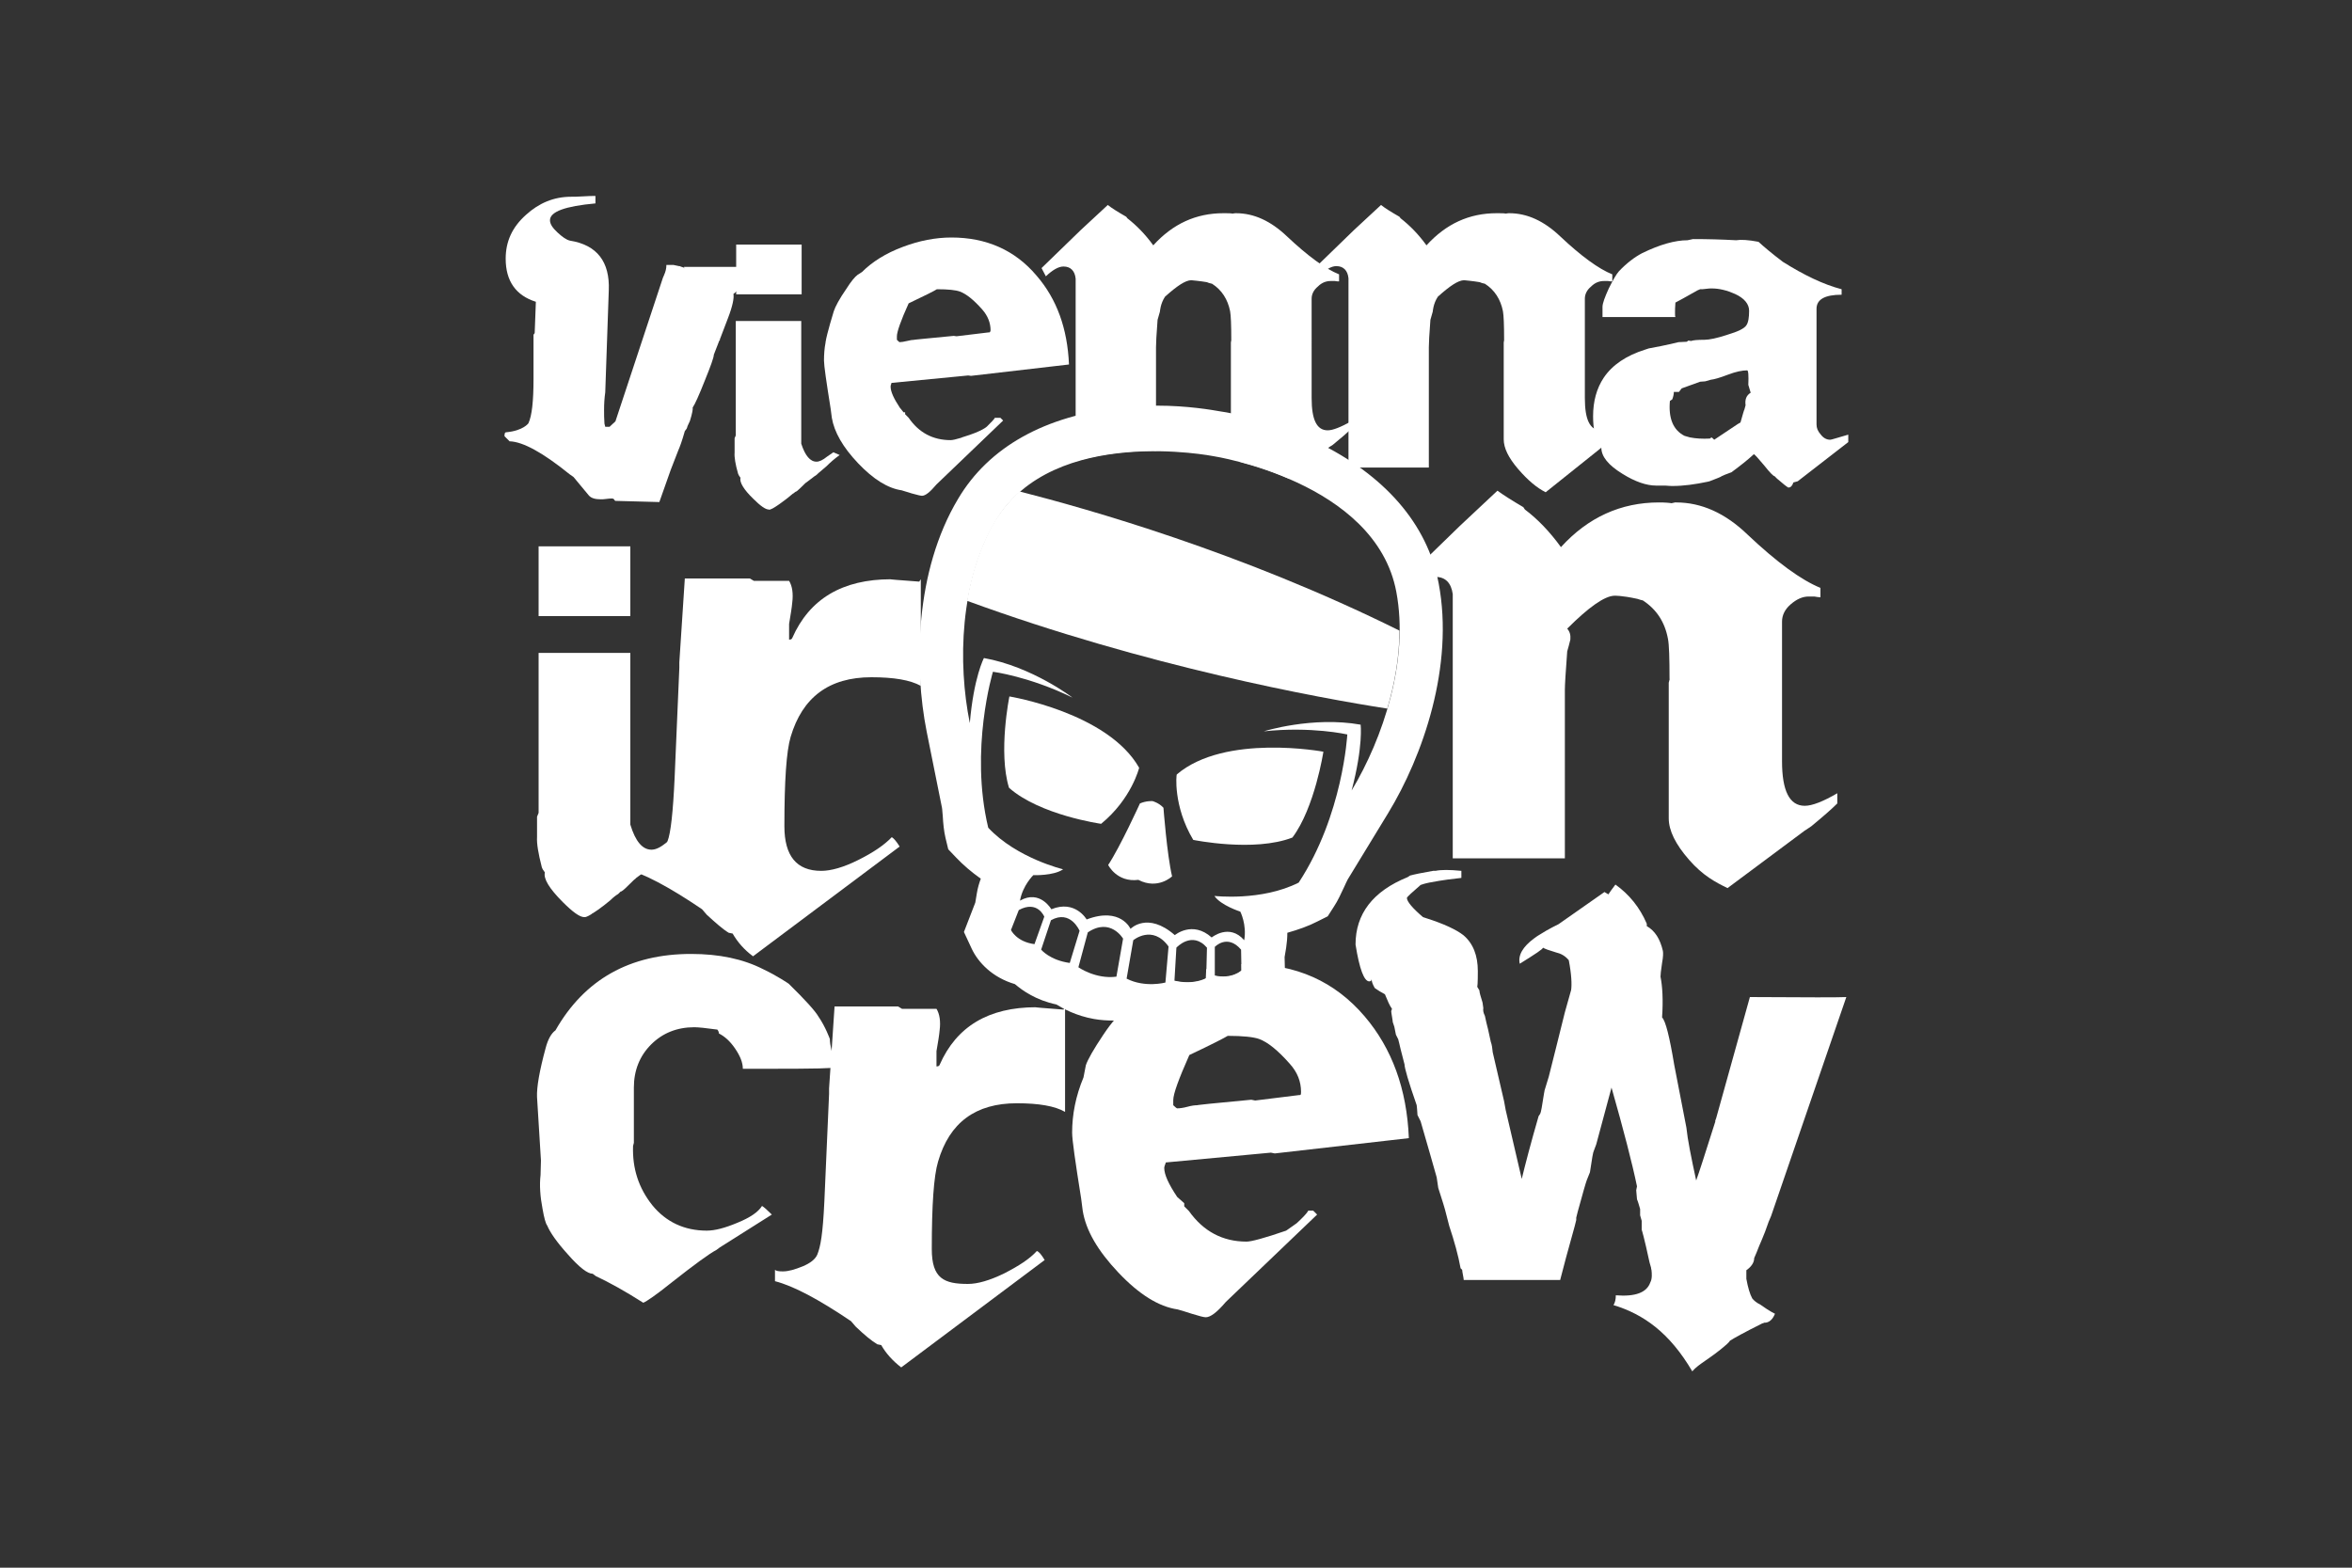 <?xml version="1.0" encoding="utf-8"?>
<!-- Generator: Adobe Illustrator 26.5.0, SVG Export Plug-In . SVG Version: 6.00 Build 0)  -->
<svg version="1.1" id="Vienna_Iron_Crew" xmlns="http://www.w3.org/2000/svg" xmlns:xlink="http://www.w3.org/1999/xlink" x="0px"
	 y="0px" width="600px" height="400px" viewBox="0 0 600 400" style="enable-background:new 0 0 600 400;" xml:space="preserve">
<rect x="0" y="0" width="600" height="400" fill="#333333" stroke="none"/>
<style type="text/css">
	.st0{fill:#FFFFFF;}
</style>
<g>
	<g id="Crew">
		<path class="st0" d="M161.7,291.6c0,0,0-0.1,0-0.2v-13.9c0-4.4,1.5-8.1,4.4-11c2.9-2.9,6.6-4.4,11-4.4c1,0,3,0.2,5.9,0.6
			c0.3,0.4,0.4,0.7,0.4,1c1.4,0.7,2.8,1.9,4.1,3.8c1.3,1.9,2,3.6,2,5.2h6.6h0.8c10.6,0,16-0.1,16.4-0.4c-1-3.3-1.6-5.7-1.6-7.2
			c0,0-1.1-3.1-2.9-5.7c-0.8-1.4-3.3-4.2-7.6-8.4c0,0-2.9-2-6.5-3.7c-5.1-2.6-11.2-3.9-18.4-3.9c-15.6,0-27.2,6.5-34.6,19.5
			c-1,0.7-1.9,2.2-2.5,4.5c-1.6,5.9-2.3,10-2.2,12.5l1,16.2l-0.1,3.7c-0.3,2.6-0.1,5.5,0.5,8.6c0.4,2.3,0.8,3.8,1.2,4.3
			c0.7,1.7,2.4,4.2,5.3,7.4c2.9,3.3,5,4.9,6.3,4.9l0.8,0.6c3.4,1.6,7.4,3.8,12.1,6.8c0.8-0.3,3.3-2,7.4-5.3
			c5.6-4.4,9.4-7.2,11.3-8.2l0.8-0.6l13.3-8.4c-1.2-1.2-2-1.9-2.5-2.2c-1,1.6-3.1,3-6.3,4.3c-3.1,1.3-5.7,2-7.8,2
			c-5.7,0-10.4-2.2-13.9-6.5c-3.5-4.4-5.1-9.4-4.9-15.1L161.7,291.6z"/>
		<path class="st0" d="M259.4,281.5c5.6,0,9.7,0.7,12.3,2.2V257l-0.4,0.6c-5.3-0.4-7.7-0.6-7-0.6c-12.1,0-20.3,4.9-24.6,14.7
			c-0.1,0.3-0.4,0.4-0.8,0.4v-3.9c0.4-2.3,0.7-4.1,0.8-5.3c0.3-2.3,0-4.2-0.8-5.5h-8.8l-1-0.6h-16.2l-1.4,20.9v1.4l-1.2,27.4
			c-0.4,8.6-1,11.6-1.8,13.6c-0.5,1.2-1.8,2.2-3.7,3c-2,0.8-3.6,1.3-5.1,1.3c-1,0-1.7-0.1-2-0.4v2.9c4.7,1.2,11.1,4.6,19.4,10.2
			l1.2,1.4c2.2,2.1,4,3.6,5.5,4.5l1,0.2c1.2,2.1,2.9,4,5.1,5.7l36.6-27.4c-0.8-1.3-1.4-2.1-2-2.3c-1.8,2-4.6,3.8-8.3,5.7
			c-3.7,1.8-6.8,2.7-9.3,2.7c-6.1,0-9.2-1.4-9.2-8.9c0-11.2,0.5-18.6,1.6-22.3C242.2,286.4,248.9,281.5,259.4,281.5z"/>
		<path class="st0" d="M447,331.3c-0.6-1.1-1.1-2.8-1.5-5v-2.2c1.3-0.9,2-2,2-3.1l0.6-1.4c0.8-2.2,1.8-4,3.1-7.9l0.6-1.4l19.2-55.9
			c-1.6,0.1-9.8,0.1-24.6,0l-8.6,30.9c0,0-0.4,1-0.2,0.8c-2.6,8.2-4.2,13.2-4.9,15.1c-1.3-6-2.2-10.5-2.5-13.5l-3.1-16
			c-1.2-7.2-2.2-11.2-3.1-12.1c0.3-4.4,0.1-7.9-0.4-10.4c0-0.4,0.1-1.6,0.4-3.5c0.3-1.6,0.3-2.6,0.2-3.1c-0.7-3-2-5.1-4.1-6.3v-0.6
			c-1.8-4.2-4.5-7.5-8-10c-0.9,1.2-1.5,2-1.8,2.5l-1-0.6l-11.7,8.2c0,0-2.7,1.3-4.7,2.6c-0.5,0.3-1,0.6-1.5,1
			c-3,2.2-4.2,4.4-3.7,6.5c4-2.5,6-3.8,5.9-4.1c0.5,0.3,1.6,0.7,3.3,1.2c1.3,0.3,2.4,0.9,3.3,2c0.7,3.6,0.8,6.2,0.6,7.6l-1.6,5.7
			c-1.7,6.9-3.1,12.4-4.1,16.4l-1.1,3.6l0,0.1c0,0.2-0.1,0.3-0.1,0.5c-0.5,3.3-0.8,5-1,5.3l-0.4,0.6c-2,6.9-3.4,12.3-4.3,16
			l-4.1-17.6l-0.4-2.2l-2.9-12.5c-0.1-1-0.2-1.9-0.5-2.7l-0.7-3.2l-0.4-1.6l-0.4-1.8c-0.4-0.8-0.5-1.4-0.4-2l-0.2-1.4
			c-0.5-1.6-0.8-2.6-0.8-3.1l-0.6-1c0.1,0.4,0.2-0.9,0.2-3.9c0-4-1.2-7.1-3.7-9.2c-1.8-1.4-5-2.9-9.4-4.3L363,234
			c-2.7-2.3-4.1-4-4.1-4.9c0.1-0.3,1.3-1.4,3.5-3.3c1.1-0.4,2.2-0.6,2.2-0.6c3.6-0.7,6.4-1,8.2-1.2v-1.8c-3-0.3-5.2-0.3-6.6,0h-0.6
			c-2.9,0.5-4.8,0.9-5.9,1.2l-0.6,0.4c-8.9,3.6-13.3,9.4-13.3,17.2c1,6.3,2.2,9.4,3.5,9.4c0.4,0,0.6-0.2,0.6-0.6
			c0,0.7,0.3,1.4,0.8,2.3l1.2,0.8l1.4,0.8c0.7,1.7,1.2,2.9,1.8,3.7l-0.2,0.6c0,0.3,0.1,0.7,0.2,1.4c0.1,0.7,0.2,1.1,0.2,1.4l0.4,1.2
			l0.4,2l0.6,1.2c0,0.1,0.1,0.4,0.2,0.8l0.4,1.7l1,3.9c0,0.9,1,4.4,3.1,10.4l0.1,1c0,0-0.1,0-0.1,0c0,0,0,0,0.1,0l0.1,1.5l0.8,1.6
			c1.8,6.3,3.2,11,4.1,14.3l0.4,2.7c1,3.1,1.7,5.3,2,6.6l0.8,3.1c1.3,3.9,2.3,7.5,2.9,10.8l0.4,0.4c0,0.3,0.1,0.7,0.2,1.3
			c0.1,0.6,0.2,1,0.2,1.3h24.6c0.8-3.1,2-7.7,3.7-13.7l0.4-1.6v-0.6l0.4-1.6c1.3-4.8,2.1-7.5,2.3-8l0.8-2c0.5-3.4,0.8-5.2,1-5.5
			l0.6-1.6l3.9-14.5c3.1,10.9,5.3,19.4,6.5,25.2l-0.2,1l0.2,2.3c0.3,0.7,0.5,1.5,0.8,2.5v1v0.6l0.4,1.4v2.3c0-0.1,0.6,1.8,2,8.3
			l0.4,1.4c0,0.1,0,0.3,0.1,0.6c0.1,0.8,0.2,2.2-0.3,3.1c-0.9,2.6-3.8,3.7-8.8,3.3c0,1-0.2,1.9-0.6,2.5c7.6,2.3,14.3,7,20.1,16.9
			c1.7-2,4.6-3.2,8.8-6.9l0.6-0.6l0.2-0.3c0.9-0.6,3.6-2.1,8.2-4.4l0.6-0.2l0.1-0.1c0,0.1,0,0.1-0.1,0.1c1.2,0,2.1-0.8,2.7-2.3
			c0,0-1.2-0.5-3.7-2.3C448.1,332.4,447.5,331.9,447,331.3z M364.4,288.5L364.4,288.5L364.4,288.5L364.4,288.5z"/>
	</g>
	<g id="iron">
		<g>
			<rect x="137.4" y="139.4" class="st0" width="23.4" height="17.8"/>
			<path class="st0" d="M174.4,214.4l-2.2-1L170,215c-1.5,1.2-2.7,1.8-3.8,1.8c-2.3,0-4.1-2.1-5.4-6.4v-1.2v-0.8v-1v-40.8h-21.6
				h-1.8v40.8l-0.4,1v0.8v1.4v3c-0.1,1.6,0.3,4.1,1.2,7.6c0.1,0.4,0.4,0.9,0.8,1.4c-0.4,1.6,1.1,4.1,4.6,7.6
				c2.5,2.5,4.3,3.8,5.4,3.8c0.3,0.1,1-0.2,1.8-0.7c0,0,0.1,0,0.1-0.1c2.1-1.2,4.8-3.5,4.8-3.5c0.8-0.8,1.5-1.3,2-1.6l0.6-0.6
				c0.3,0,0.9-0.5,2-1.6c1.1-1.1,1.7-1.7,2-1.8c-0.1,0.1-0.1,0.1-0.2,0.1l0.1-0.1l0.1-0.1l3-2.2c0.5-0.3,1-0.7,1.4-1.2l2.8-2.4
				C170.8,217.2,172.4,215.8,174.4,214.4z"/>
		</g>
		<path class="st0" d="M222.3,172.8c5.7,0,9.9,0.7,12.6,2.2v-27.2l-0.4,0.6c-5.5-0.4-7.9-0.6-7.2-0.6c-12.4,0-20.8,5-25.2,15
			c-0.1,0.3-0.4,0.4-0.8,0.4v-4c0.4-2.4,0.7-4.2,0.8-5.4c0.3-2.4,0-4.3-0.8-5.6h-9l-1-0.6h-16.6l-1.4,21.4v1.4l-1.2,28
			c-0.4,8.8-1,14.2-1.8,16.2c-0.5,1.2-1.8,2.2-3.8,3.1c-2,0.9-3.7,1.3-5.2,1.3c-1.1,0-1.7-0.1-2-0.4v3c4.8,1.2,11.4,4.7,19.8,10.4
			l1.2,1.4c2.3,2.1,4.1,3.7,5.6,4.6l1,0.2c1.2,2.1,2.9,4.1,5.2,5.8l37.4-28c-0.8-1.3-1.5-2.1-2-2.4c-1.9,2-4.7,3.9-8.5,5.8
			c-3.8,1.9-7,2.8-9.5,2.8c-6.3,0-9.4-3.8-9.4-11.4c0-11.5,0.5-19.1,1.6-22.8C204.7,177.9,211.5,172.8,222.3,172.8z"/>
		<path class="st0" d="M460.4,205.6c-3.9,0-5.8-3.8-5.8-11.4v-35.6c0-1.6,0.7-3.1,2.2-4.4c1.5-1.3,3-2,4.6-2h1.4
			c0.7,0.1,1.2,0.2,1.6,0.2V150c-4.9-2-11.1-6.5-18.6-13.6c-5.7-5.5-11.8-8.2-18.2-8.2c-0.1,0-0.2,0-0.3,0l-0.9,0.2
			c-0.5-0.1-1.6-0.2-3.2-0.2c-9.7,0-18.1,3.8-25,11.4c-2.9-4-6-7.2-9.2-9.6l-0.4-0.6c-2.9-1.7-5.1-3.1-6.6-4.2l-9.6,9l-14,13.6
			c0.7,1.3,1.2,2.3,1.6,3c2.3-2.4,4.3-3.6,6.2-3.6c2.5,0,4,1.5,4.4,4.4v5.8v1v13v2.8v4.8v6.8v13v4.2v16h28.6v-16v-4.2V176
			c0-1.2,0.2-4.5,0.6-9.8c0.3-0.9,0.5-1.9,0.8-3c0.1-1.1-0.1-2-0.8-2.8c5.5-5.5,9.5-8.3,12-8.4c0,0,1.8-0.1,5.9,0.8
			c0.5,0.2,1,0.3,1.4,0.4c3.5,2.3,5.6,5.5,6.4,9.8c0.3,1.5,0.4,4.9,0.4,10.4c0-0.1,0-0.1,0.1-0.2l-0.1,0.2l-0.2,0.8v24.6v3.8v6.2
			c0,3.1,1.7,6.6,5.2,10.6c3.5,4,6.7,5.7,9.8,7.2l19.6-14.6l1.8-1.2c2.9-2.4,5.1-4.3,6.6-5.8v-2.6
			C465.1,204.5,462.3,205.6,460.4,205.6z"/>
	</g>
	<g id="vienna">
		<path class="st0" d="M253.9,106.5c-0.4,0.6-1.1,1.3-2.1,2.3c0,0-1.1,1.2-6.1,2.7c-0.2,0.1-0.4,0.1-0.5,0.2
			c-1.3,0.4-2.2,0.6-2.7,0.6c-4.5,0-8.1-1.9-10.7-5.7c0,0-0.3-0.3-0.9-0.9v-0.5l-0.4,0c-0.3-0.3-0.5-0.7-0.9-1.1
			c-1.6-2.4-2.4-4.2-2.4-5.4c0-0.2,0-0.4,0.1-0.6c0.1-0.2,0.1-0.3,0.1-0.4l19.6-1.9l0.7,0.1l25-2.9c-0.4-9.2-3.1-16.7-8.3-22.7
			c-5.5-6.5-12.8-9.7-21.7-9.7c-4,0-8.2,0.8-12.4,2.4c-4.3,1.6-7.8,3.8-10.4,6.4l-1.1,0.7l0,0c-0.7,0.5-1.7,1.7-2.9,3.6
			c-1.8,2.6-2.8,4.5-3.2,5.7c0,0-1.8,5.8-2.1,7.9c0,0,0,0.1,0,0.1c-0.3,1.5-0.4,3.1-0.4,4.6c0,1.3,0.6,5.4,1.7,12.3l0.3,2.3
			c0.6,3.6,2.8,7.5,6.7,11.6c3.9,4.1,7.6,6.4,11.1,6.9c0.4,0.1,1.3,0.4,2.6,0.8c1.4,0.4,2.3,0.6,2.6,0.6c0.9,0,2.1-1,3.7-2.9
			l17-16.3l-0.7-0.7H253.9z M252.3,84.8l-8.3,1l-0.7-0.1c-7.2,0.7-10.5,1-10,1c-0.5,0-1.1,0.1-1.9,0.3c-0.8,0.2-1.5,0.3-1.9,0.3
			c-0.1,0-0.3-0.2-0.7-0.6v-0.9c0-1.1,1-4,3-8.4c4.2-2,6.6-3.2,7.2-3.6c2.9,0,4.8,0.2,5.9,0.6c1.6,0.6,3.5,2.1,5.7,4.6
			c1.4,1.6,2.1,3.4,2.1,5.3C252.6,84.7,252.5,84.9,252.3,84.8z"/>
		<g>
			<rect x="187.8" y="62.4" class="st0" width="16.7" height="12.7"/>
			<path class="st0" d="M214.2,116.1l-1.6-0.7l-1.6,1.1c-1.1,0.9-2,1.3-2.7,1.3c-1.6,0-2.9-1.5-3.9-4.6v-0.9v-0.6v-0.7V81.9h-15.4
				h-1.3v29.2l-0.3,0.7v0.6v1v2.1c-0.1,1.1,0.2,3,0.9,5.4c0.1,0.3,0.3,0.6,0.6,1c-0.3,1.1,0.8,3,3.3,5.4c1.8,1.8,3.1,2.7,3.9,2.7
				c0.5,0.5,4.9-3,4.9-3l1.2-1c0.1-0.1,0.2-0.1,0.3-0.1c0,0,0,0-0.1,0l0.5-0.4c0.2,0,0.7-0.4,1.4-1.1c0.8-0.8,1.2-1.2,1.4-1.3
				c-0.1,0.1-0.1,0.1-0.2,0.1l0.2-0.1l2.1-1.6c0.4-0.2,0.7-0.5,1-0.8l2-1.7C211.7,118.1,212.8,117.1,214.2,116.1z"/>
		</g>
		<path class="st0" d="M174.5,68.3c0.1,0,0.1,0.1,0,0.2L174.5,68.3l-0.9-0.3c-0.1-0.1-0.3-0.1-0.4-0.1l-1.4-0.3H170
			c0,0.9-0.2,1.7-0.6,2.6l-0.3,0.7L157,107.5l-1.5,1.4c-0.3,0-0.7,0-1.1,0l-0.2-0.8c-0.1-1.2-0.1-2.4-0.1-3.6c0-1.5,0.1-3,0.3-4.4
			l0.9-26c0.3-7.3-3-11.6-9.9-12.7c-0.9-0.2-1.9-0.9-3.2-2.1c-1.3-1.2-1.9-2.2-1.9-3.1c0-2.2,3.9-3.6,11.6-4.3V50
			c-0.7,0-1.7,0-3.1,0.1c-1.4,0.1-2.5,0.1-3.1,0.1c-4.4,0-8.2,1.6-11.5,4.6C130.6,58,129,61.7,129,66c0,5.7,2.6,9.4,7.7,11l-0.3,8
			l-0.3,0.4v11.4c0,5.5-0.4,9.3-1.3,11.2c0,0-1.3,1.9-5.7,2.3c-0.3,0-0.4,0.3-0.4,1l1.3,1.3c3.4,0.1,8.5,2.9,15.3,8.4l1,0.7l3.9,4.7
			c0.6,0.7,1.6,1,3.1,1c0.3,0,0.7,0,1.4-0.1c0.6-0.1,1.1-0.1,1.4-0.1c0.3,0,0.5,0.1,0.6,0.3c0.1,0.2,0.2,0.3,0.3,0.3l11.2,0.3
			l2.9-8.2l1.9-4.9c0.4-0.9,1-2.5,1.7-5l0.3-0.4c0.2-0.2,0.3-0.5,0.4-0.9l0.6-1.3c0.6-1.9,0.8-3.1,0.7-3.4c0.6-0.9,1.6-3.1,3.1-6.9
			c1.5-3.7,2.3-5.9,2.3-6.6l1.4-3.6l0.2-0.1l-0.1-0.1l2.1-5.5c1.2-3.1,1.6-5.2,1.4-6.2c0.9-0.6,1.5-1.5,1.9-2.9c0.6-2,1-3.3,1.4-4
			H174.5z"/>
		<path class="st0" d="M408.4,109.8c-2.8,0-4.1-2.7-4.1-8.2V76.2c0-1.1,0.5-2.2,1.6-3.1c1-1,2.1-1.4,3.3-1.4h1
			c0.5,0.1,0.9,0.1,1.1,0.1V70c-3.5-1.4-8-4.7-13.3-9.7c-4.1-3.9-8.4-5.9-13-5.9c-0.1,0-0.1,0-0.2,0l-0.7,0.1
			c-0.4-0.1-1.1-0.1-2.3-0.1c-7,0-12.9,2.7-17.9,8.2c-2.1-2.9-4.3-5.1-6.6-6.9l-0.3-0.4c-2.1-1.2-3.7-2.2-4.7-3l-6.9,6.4l-10,9.7
			c0.5,1,0.9,1.7,1.1,2.1c1.6-1.7,3.1-2.6,4.4-2.6c1.8,0,2.9,1.1,3.1,3.1v4.1V76v9.3v2v3.4v4.9v9.3v3v11.4h20.5v-11.4v-3V88.6
			c0-0.9,0.1-3.2,0.4-7c0.2-0.7,0.4-1.4,0.6-2.1c0,0,0.1-2,1.3-3.8c3-2.7,5.2-4.2,6.7-4.2c0,0,2.3,0.2,4,0.5
			c0.4,0.2,0.9,0.3,1.3,0.4c2.5,1.6,4,4,4.6,7c0.2,1.1,0.3,3.5,0.3,7.4l-0.1,0.6v17.6v2.7v4.4c0,2.2,1.2,4.7,3.7,7.6
			c2.5,2.9,4.8,4.8,7,5.9l14-11.2c0-0.1,1.3-0.9,1.3-0.9c2.1-1.7,3.7-3.1,4.7-4.1v-1.9C411.7,109,409.7,109.8,408.4,109.8z"/>
		<g>
			<path class="st0" d="M408.9,96.1L408.9,96.1C408.9,96.1,408.9,96.1,408.9,96.1L408.9,96.1z"/>
			<path class="st0" d="M466.9,112.2c-0.9,0-1.7-0.4-2.4-1.3c-0.8-0.9-1.1-1.7-1.1-2.6V78.8c0-2.4,2.1-3.6,6.4-3.6v-1.4
				c-4.6-1.2-9.6-3.6-15-7c-2.9-2.2-4.9-3.9-6.2-5.1c-2.6-0.5-4.5-0.6-5.7-0.4c-3.6-0.2-7.3-0.3-11-0.3l-1.4,0.3
				c-3.2,0-7.1,1.1-11.6,3.3c-1.9,1-3.9,2.5-5.9,4.6c-0.7,0.8-1.5,2.2-2.6,4.4c-1,2.2-1.6,3.8-1.6,4.7v2.6h9h1h8.6
				c-0.1-0.2-0.1-0.6-0.1-1.1c0-0.6,0-1.4,0.1-2.6c2.5-1.3,4.3-2.4,5.6-3.1l0.7-0.3c0.4,0,0.9,0,1.5-0.1c0.6-0.1,1.1-0.1,1.5-0.1
				c1.9,0,3.9,0.5,5.9,1.4c2.4,1.1,3.6,2.6,3.6,4.3s-0.2,3-0.7,3.7c-0.5,0.8-2.1,1.6-4.8,2.4c-2.7,0.9-4.7,1.3-5.9,1.3
				c-1.7,0-2.9,0.1-3.4,0.3l-0.7-0.1l-0.4,0.3l-2.1,0.1c-3.3,0.8-5.9,1.3-7.6,1.6l-0.9,0.3c-4.8,1.5-8.4,3.9-10.6,7.2l0,0.1v-0.1
				c-1.8,2.7-2.7,6-2.7,9.8c0,3.1,0.5,5.5,1.4,7.3l0.7,0.7c0,2.3,1.8,4.5,5.4,6.7c3.2,2,6.1,3,8.6,3h2.3c1,0.1,1.7,0.1,1.9,0.1
				c2.7,0,5.7-0.4,9-1.1l0.4-0.1c1.8-0.7,2.9-1.1,3.1-1.3l0.9-0.4l1.6-0.6c2.3-1.7,4.2-3.2,5.7-4.6c0.2,0,1,0.9,2.6,2.8
				c1.5,1.9,2.4,2.8,2.7,2.8l0.6,0.6c1.5,1.3,2.5,2.1,2.9,2.3c0.6,0,1-0.4,1.3-1.3l1.1-0.3l12.9-10v-1.9
				C468.7,111.7,467.2,112.2,466.9,112.2z M445.3,103.4l-0.3,1.1c-0.1,0.1-0.4,1.2-1,3.3l-0.7,0.4l-6,4c-0.3-0.3-0.5-0.5-0.7-0.6
				l-0.4,0.3c-1.9,0.1-3.6,0-5.1-0.3l-1.4-0.4c-2.9-1.5-4.1-4.5-3.7-8.9l0.6-0.4c0.3-0.8,0.4-1.4,0.4-1.9h1.3l0.7-0.9l4.7-1.7
				l1.3-0.1l1.4-0.4c0.9-0.1,2.3-0.5,4.4-1.3c2.1-0.8,3.7-1.1,4.9-1.1c0.3,0,0.4,1.2,0.3,3.7l0.6,2
				C445.5,100.9,445.1,101.9,445.3,103.4z"/>
		</g>
	</g>
	<g>
		<path class="st0" d="M294,204.4c0,0-1.6-0.1-3.2,0.6c0,0-5,11-8.1,15.7c0,0,2.2,4.5,7.7,3.8c5,2.6,8.6-0.9,8.6-0.9
			c-1.3-5.5-2.2-17.5-2.2-17.5C295.6,204.8,294,204.4,294,204.4z"/>
		<path class="st0" d="M304.4,214.3c0,0,15.5,3.2,25.3-0.6c5.7-7.6,7.9-21.9,7.9-21.9s-25.1-4.7-37.4,5.8
			C300.1,197.5,299.2,205.6,304.4,214.3z"/>
		<path class="st0" d="M290.6,195.9c-8-14.1-33.1-18.2-33.1-18.2s-2.9,14.2-0.1,23.3c7.9,7,23.5,9.2,23.5,9.2
			C288.7,203.8,290.6,195.9,290.6,195.9z"/>
		<path class="st0" d="M367,148.8c-2.9-15.1-13.7-27.6-31.3-36.1c-11-5.3-21.3-7.3-24.2-7.7c-2.3-0.4-8.5-1.5-16.4-1.5
			c-3.1,0-6.1,0.2-9,0.5c-19.5,2-33.9,10.1-41.7,23.3c-11,18.4-11.3,42.8-8,59.4l3.9,19.4c0.1,0.5,0.1,1.4,0.2,2.1
			c0.1,1.9,0.3,3.9,0.7,5.6l0.7,2.9l2,2.1c1.8,1.9,3.9,3.7,6.3,5.4c-0.4,1.1-0.8,2.4-1,3.7l-0.4,2.4l-2.9,7.5l2,4.3
			c1.6,3.4,5.2,7.3,11,9c2,1.7,5.4,4.1,10.6,5.2c1.6,1,5,2.9,9.6,3.7c1.7,0.3,3.4,0.4,5.1,0.4c1.6,0.6,3.2,1.1,4.9,1.4
			c1.5,0.3,3.1,0.4,4.6,0.4c2.5,0,4.5-0.3,5.6-0.6c1.2,0.2,2.4,0.3,3.6,0.3c3.5,0,6.3-0.7,8.2-1.5c0.3,0,0.6,0,1,0
			c7,0,11.3-3.6,12.4-4.8l3.4-3.3l-0.2-8.1l0.4-2.4c0.2-1.3,0.3-2.6,0.3-3.8c2.8-0.8,5.4-1.7,7.7-2.9l2.6-1.3l1.6-2.5
			c1-1.5,1.8-3.3,2.6-5c0.3-0.7,0.7-1.5,0.9-1.9l10.3-16.9C363,192.9,371,169.9,367,148.8z M257.9,237.3l2-5.1
			c4.8-2.6,6.5,1.7,6.5,1.7l-2.5,7C259.3,240.3,257.9,237.3,257.9,237.3z M265.6,242.3l2.5-7.5c5-2.8,7.3,2.7,7.3,2.7l-2.5,8.2
			C267.8,245,265.6,242.3,265.6,242.3z M284.8,249.2c-5.3,0.7-9.7-2.4-9.7-2.4l2.4-8.9c5.8-3.9,9,1.6,9,1.6L284.8,249.2z
			 M297.3,250.7c0,0-5.2,1.4-9.9-1l1.7-9.8c0,0,4.9-4.1,9,1.6L297.3,250.7z M307.7,249.7c0,0-3,1.8-8.1,0.6l0.5-8.5c0,0,4-4.4,7.8,0
			L307.7,249.7z M309.9,249l0-7.4c0,0,3.2-3.4,6.7,0.7l0.1,5.4C316.7,247.7,314.4,250,309.9,249z M344.8,201.7
			c3-11.4,2.3-16.8,2.3-16.8c-12.3-2.2-24.7,1.7-24.7,1.7c12.2-1.3,21.3,0.8,21.3,0.8s-1.1,20.6-12.4,37.8
			c-9.5,4.8-21.5,3.4-21.5,3.4c1.6,2.4,6.6,4,6.6,4s1.7,3.3,1,7.3c-3.8-4.4-8.3-0.7-8.3-0.7c-4.9-4.4-9.4-0.6-9.4-0.6
			c-7-6.1-11.3-1.6-11.3-1.6s-2.5-5.7-11.2-2.4c0,0-2.9-5.1-9-2.6c0,0-2.9-5.1-8-2.2c0.7-3.9,3.4-6.5,3.4-6.5s5.2,0.2,7.6-1.5
			c0,0-11.8-2.8-19.1-10.6c-4.8-20,1.2-39.8,1.2-39.8s9.3,1.2,20.3,6.6c0,0-10.3-7.9-22.6-10.1c0,0-2.6,4.9-3.6,16.6
			c-3.1-15.3-2.6-36.2,6.6-51.6c14.7-24.6,55.6-16.5,55.6-16.5s41.3,6.4,46.6,34.6C359.5,168.5,352.8,188.4,344.8,201.7z"/>
	</g>
	<path class="st0" d="M309.6,116.3"/>
	<path class="st0" d="M309.6,116.3"/>
	<path class="st0" d="M309.6,116.3"/>
	<path class="st0" d="M309.6,116.3"/>
	<path class="st0" d="M309.6,116.3"/>
	<path class="st0" d="M309.6,116.3"/>
	<path class="st0" d="M309.6,116.3"/>
	<path class="st0" d="M309.6,116.3"/>
	<path class="st0" d="M271.3,68c1.8,0,2.9,1.1,3.1,3.1v4.1V76v9.3v2v3.4v4.9v9.3v3v9.8c7-2.1,14.3-2.7,20.5-2.7v-7.1v-3V88.6
		c0-0.9,0.1-3.2,0.4-7c0.2-0.7,0.4-1.4,0.6-2.1c0,0,0.1-2,1.3-3.8c3-2.7,5.2-4.2,6.7-4.2c0,0,2.3,0.2,4,0.5c0.4,0.2,0.9,0.3,1.3,0.4
		c2.5,1.6,4,4,4.6,7c0.2,1.1,0.3,3.5,0.3,7.4l-0.1,0.6v17.6v2.7v4.4c0,1.7,0.8,3.6,2.2,5.7c3.5,0.9,8,2.3,12.7,4.4l9.8-7.8
		c0-0.1,1.3-0.9,1.3-0.9c2.1-1.7,3.7-3.1,4.7-4.1v-1.9c-2.7,1.5-4.7,2.3-6,2.3c-2.8,0-4.1-2.7-4.1-8.2V76.2c0-1.1,0.5-2.2,1.6-3.1
		c1-1,2.1-1.4,3.3-1.4h1c0.5,0.1,0.9,0.1,1.1,0.1V70c-3.5-1.4-8-4.7-13.3-9.7c-4.1-3.9-8.4-5.9-13-5.9c-0.1,0-0.1,0-0.2,0l-0.7,0.1
		c-0.4-0.1-1.1-0.1-2.3-0.1c-7,0-12.9,2.7-17.9,8.2c-2.1-2.9-4.3-5.1-6.6-6.9l-0.3-0.4c-2.1-1.2-3.7-2.2-4.7-3l-6.9,6.4l-10,9.7
		c0.5,1,0.9,1.7,1.1,2.1C268.5,68.9,270,68,271.3,68z"/>
	<path class="st0" d="M333.7,309c-0.5,0.8-1.5,1.8-2.9,3.1l-2.7,1.9c-5.5,1.9-8.9,2.8-10.1,2.8c-6.1,0-11-2.6-14.7-7.8l-1.2-1.2
		v-0.8l-1.8-1.6c-2.2-3.3-3.3-5.7-3.3-7.4c0-0.3,0.1-0.5,0.2-0.8c0.1-0.3,0.2-0.5,0.2-0.6l26.8-2.5l1,0.2l34.2-3.9
		c-0.5-12.5-4.3-22.9-11.3-31.1c-7.6-8.9-17.5-13.3-29.7-13.3c-0.6,0-1.2,0-1.7,0l0,1.6c0,0-2.4,2.3-6.9,1.3l0-2.1
		c-0.7,0.1-1.4,0.3-2.1,0.5l-0.1,2.3c0,0-3,1.8-8.1,0.6l0-0.2c-5,2.1-9.2,4.8-12.5,8.1l-0.6,0.6c-0.9,0-2.6,1.8-5,5.4
		c-2.4,3.6-3.9,6.2-4.4,7.7l-0.6,3.1c-2,4.8-2.9,9.5-2.9,14.1c0,1.8,0.8,7.4,2.3,16.8l0.4,3.1c0.8,5,3.8,10.2,9.1,15.8
		c5.3,5.6,10.3,8.7,15.1,9.4c0.5,0.1,1.7,0.5,3.6,1.1c1.9,0.6,3.1,0.9,3.6,0.9c1.2,0,2.9-1.3,5.1-3.9l23.3-22.3l-1-1H333.7z
		 M299.3,280.7c0-1.6,1.4-5.4,4.1-11.5c5.7-2.7,9-4.4,9.8-4.9c3.9,0,6.6,0.3,8,0.8c2.2,0.8,4.8,2.9,7.8,6.3c2,2.2,2.9,4.6,2.9,7.2
		c0,0.7-0.1,0.9-0.4,0.8l-11.3,1.4l-1-0.2c-9.8,0.9-14.3,1.4-13.7,1.4c-0.7,0-1.5,0.1-2.6,0.4c-1.1,0.3-2,0.4-2.6,0.4
		c-0.1,0-0.5-0.3-1-0.8V280.7z"/>
	<path class="st0" d="M260.1,125.4c-2.3,2.1-4.4,4.5-6.2,7.4c-3.7,6.2-6,13.3-7.2,20.5c45.9,16.8,89.8,24.8,107.2,27.5
		c1.9-6.4,3.1-13.2,3.1-19.9C316.5,140.8,277.3,129.8,260.1,125.4z"/>
</g>
</svg>
